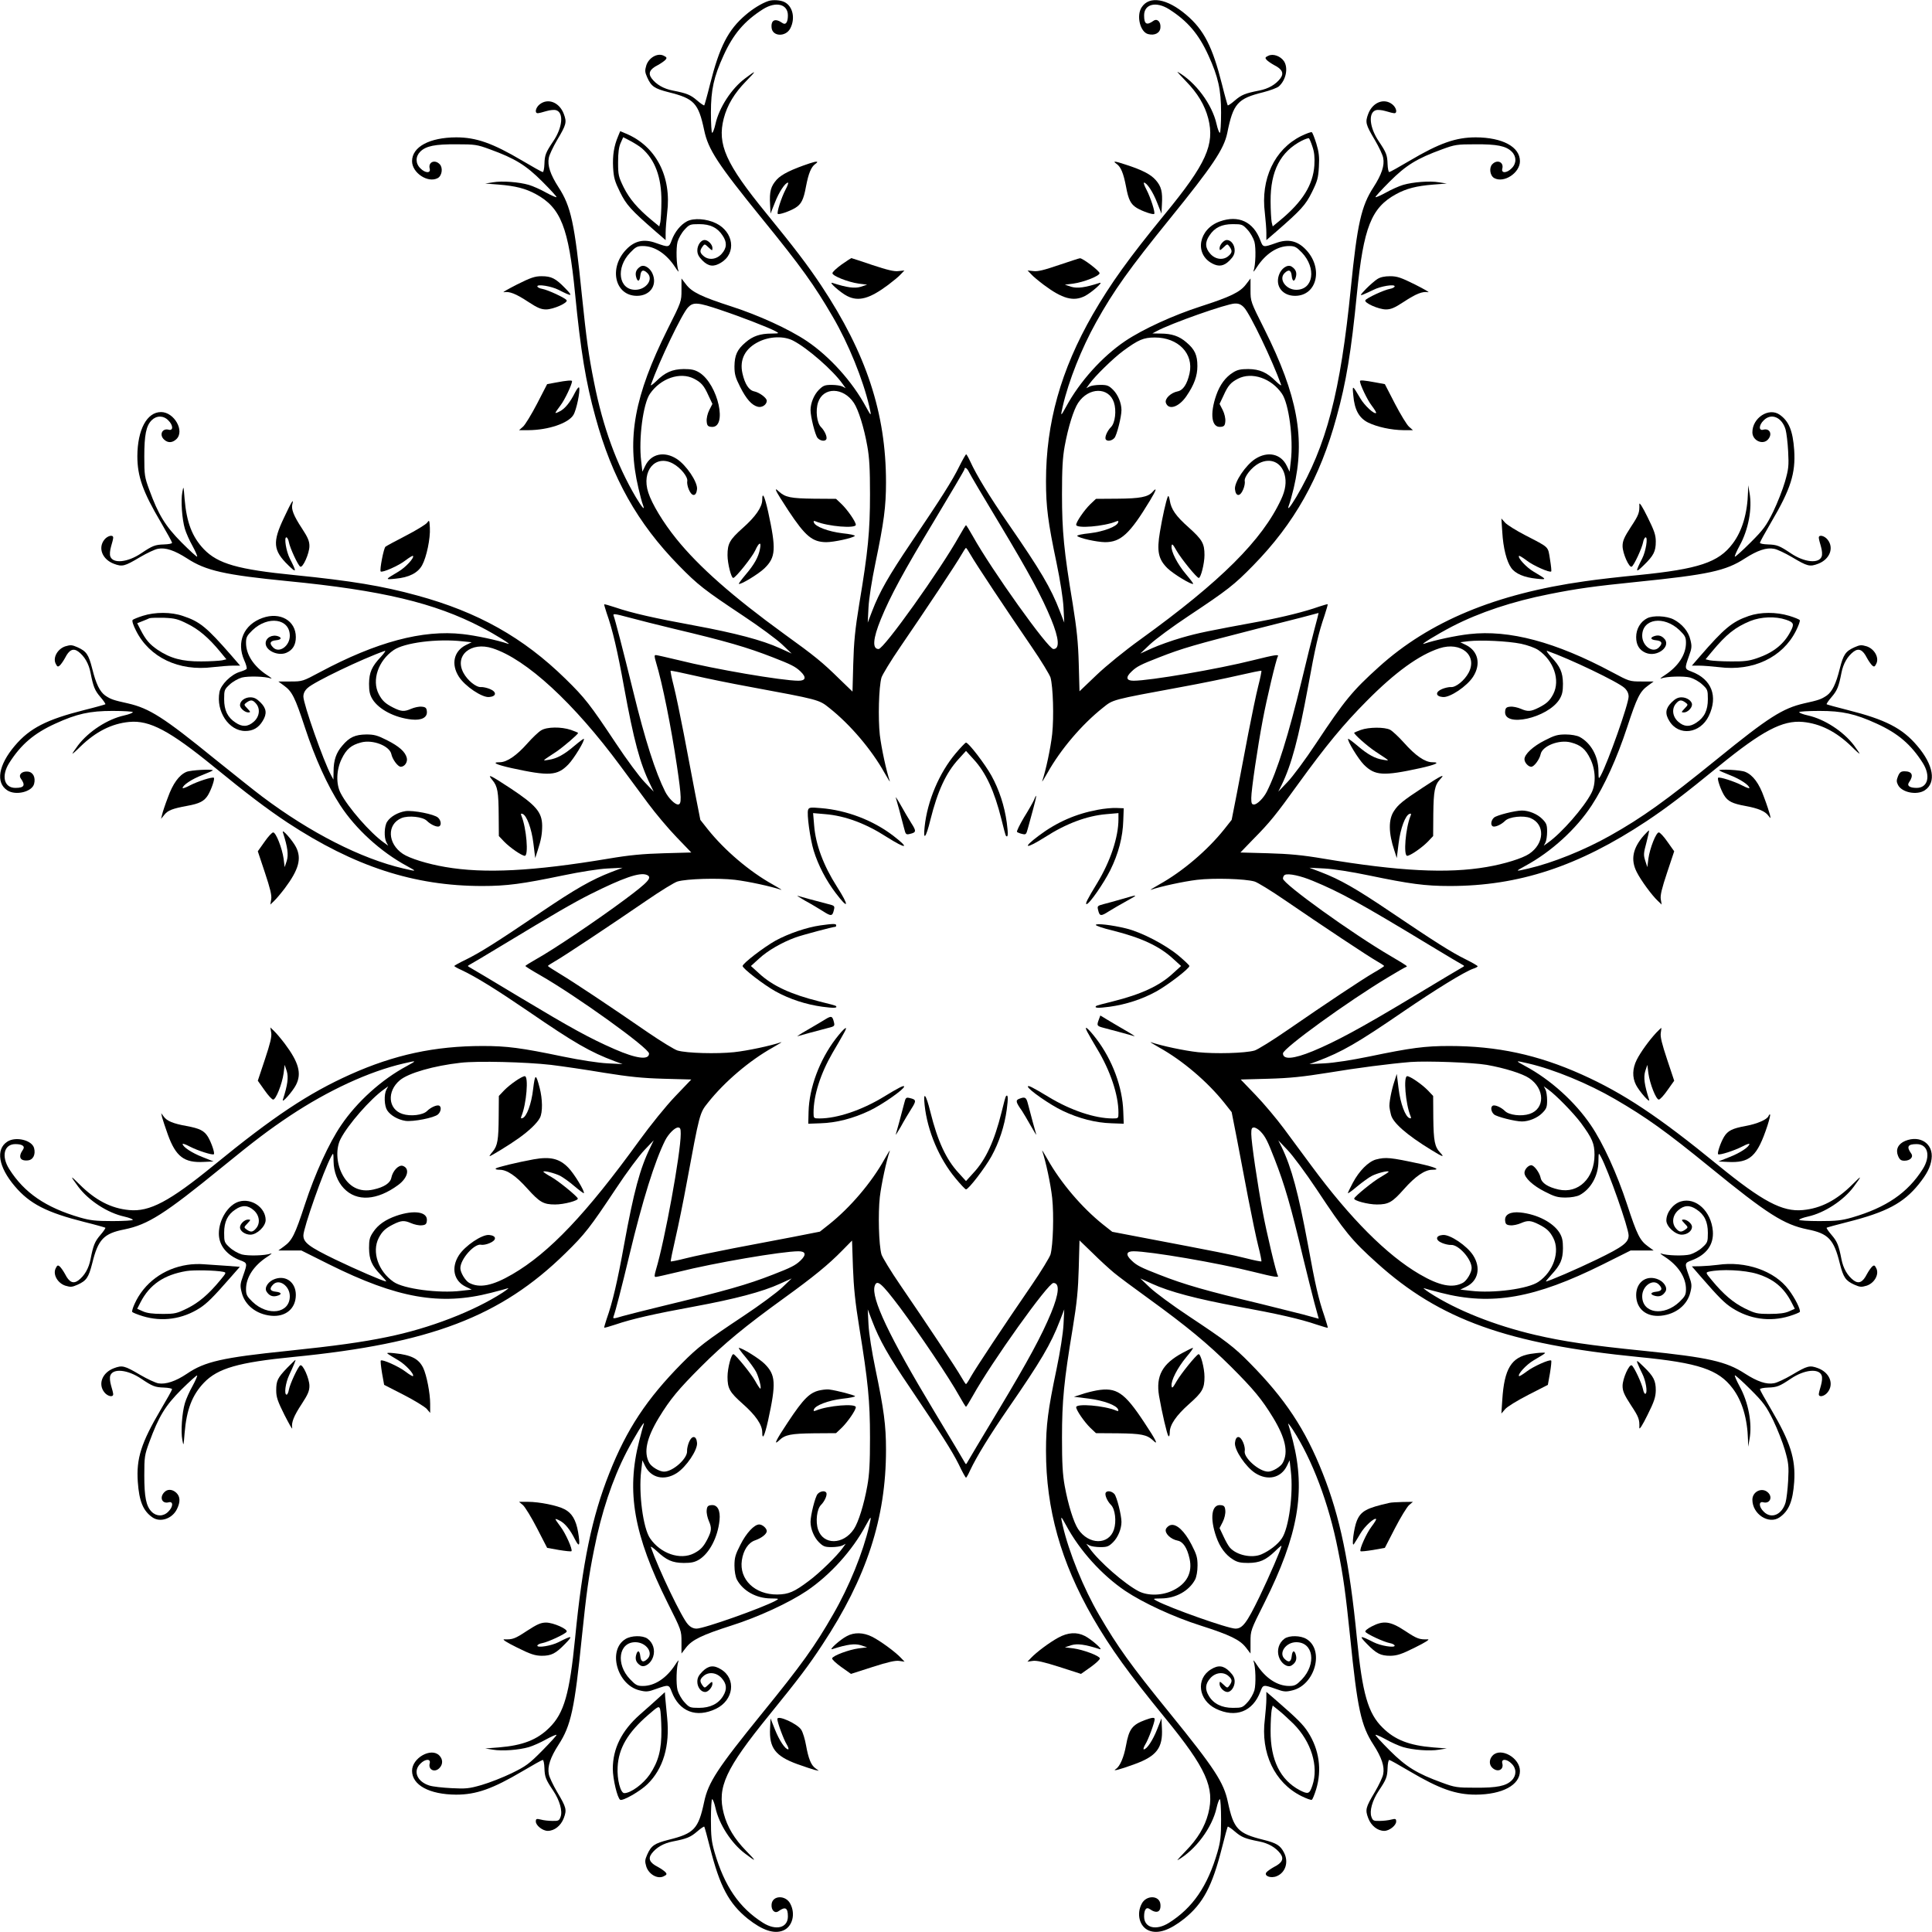 <?xml version="1.0" standalone="no"?>
<!DOCTYPE svg PUBLIC "-//W3C//DTD SVG 20010904//EN"
 "http://www.w3.org/TR/2001/REC-SVG-20010904/DTD/svg10.dtd">
<svg version="1.0" xmlns="http://www.w3.org/2000/svg"
 width="1280pt" height="1280pt" viewBox="0 0 1280 1280"
 preserveAspectRatio="xMidYMid meet">
<g transform="translate(0,1280) scale(0.1,-0.1)"
fill="#000000" stroke="none">
<path d="M5090 12793 c-44 -15 -101 -50 -149 -91 -117 -99 -174 -211 -237
-461 -18 -73 -36 -136 -38 -139 -3 -2 -24 12 -47 32 -44 38 -69 48 -161 66
-62 12 -110 40 -141 81 -25 34 -12 61 42 88 20 11 43 27 50 35 11 13 9 17 -14
28 -40 18 -96 -14 -113 -65 -10 -34 -10 -44 6 -80 27 -60 48 -74 142 -98 169
-42 197 -72 235 -250 27 -130 88 -223 385 -589 258 -317 346 -440 468 -650
103 -176 200 -415 241 -592 16 -69 14 -69 -22 -3 -90 167 -240 333 -391 435
-119 80 -321 172 -501 230 -195 63 -261 94 -300 146 l-30 39 0 -76 c0 -76 0
-77 -92 -260 -220 -442 -272 -722 -193 -1054 10 -44 23 -93 29 -108 17 -45 -3
-23 -47 50 -127 216 -218 465 -276 759 -36 178 -51 289 -81 579 -48 476 -72
588 -155 715 -54 84 -74 144 -64 194 3 19 28 72 55 118 62 104 65 118 44 174
-29 76 -104 106 -159 63 -27 -21 -36 -59 -13 -59 6 0 32 6 57 14 28 8 54 10
67 5 49 -18 39 -115 -21 -204 -51 -76 -57 -92 -59 -151 -1 -30 -6 -54 -11 -54
-5 0 -66 34 -135 75 -198 117 -306 155 -439 155 -177 -1 -292 -63 -292 -158 0
-77 105 -147 170 -112 28 15 36 67 14 91 -32 35 -79 16 -67 -29 8 -31 -30 -30
-62 3 -33 32 -33 78 -1 110 38 38 98 50 241 49 121 0 136 -2 220 -33 168 -61
240 -106 348 -214 54 -54 97 -101 94 -103 -3 -3 -34 11 -69 30 -35 20 -87 43
-114 51 -65 19 -177 28 -239 17 l-50 -8 90 -7 c111 -9 177 -26 245 -63 166
-90 217 -221 260 -659 37 -379 71 -587 135 -818 110 -404 279 -704 552 -983
127 -130 170 -163 427 -334 106 -70 222 -156 257 -189 l64 -61 -77 35 c-118
54 -298 101 -568 151 -262 48 -413 82 -524 120 -39 13 -71 22 -73 20 -1 -1 6
-27 16 -57 39 -109 72 -250 116 -494 64 -350 105 -503 172 -640 l24 -50 -61
64 c-34 35 -120 151 -190 257 -171 257 -204 300 -334 427 -279 273 -579 442
-983 552 -229 63 -436 97 -813 135 -374 37 -506 75 -599 171 -78 82 -115 178
-128 334 -7 87 -7 88 -15 45 -11 -56 -2 -180 17 -244 8 -27 31 -79 51 -114 19
-35 33 -67 30 -70 -3 -2 -49 40 -103 94 -108 109 -154 184 -214 349 -31 84
-33 98 -33 220 0 143 12 204 49 241 32 32 78 32 110 -1 33 -32 34 -70 3 -62
-44 12 -65 -35 -30 -66 25 -23 54 -21 80 3 58 54 -14 180 -101 180 -94 0 -156
-117 -157 -292 0 -133 36 -236 155 -437 41 -70 75 -132 75 -137 0 -6 -24 -10
-54 -11 -59 -2 -75 -8 -151 -59 -89 -60 -186 -70 -204 -21 -5 13 -3 39 5 67 8
25 14 51 14 58 0 22 -38 13 -59 -14 -43 -55 -13 -130 63 -159 56 -21 70 -18
174 44 46 27 99 52 118 55 50 10 110 -10 194 -64 124 -81 249 -109 665 -150
625 -61 974 -144 1285 -306 91 -47 208 -120 175 -109 -69 24 -216 55 -300 64
-264 30 -571 -52 -945 -252 -114 -61 -116 -62 -196 -62 l-80 0 37 -27 c54 -39
73 -76 139 -277 67 -204 150 -387 234 -516 103 -158 269 -309 441 -402 69 -38
69 -38 -22 -17 -280 65 -618 237 -938 478 -44 33 -183 144 -310 246 -343 279
-435 337 -578 370 -96 21 -113 27 -150 52 -36 26 -61 77 -86 178 -24 94 -38
115 -98 142 -36 16 -46 16 -80 6 -51 -17 -83 -73 -65 -113 11 -23 15 -25 28
-14 8 7 24 30 35 50 27 54 54 67 88 42 41 -31 69 -79 81 -141 18 -92 28 -117
66 -161 20 -23 34 -44 32 -47 -3 -2 -66 -20 -139 -38 -250 -63 -362 -120 -461
-237 -108 -127 -128 -244 -50 -295 56 -37 165 -10 178 43 11 43 -7 78 -42 81
-39 4 -64 -21 -46 -46 32 -45 23 -62 -36 -62 -75 0 -95 79 -41 165 78 123 165
197 306 261 142 65 228 84 379 84 74 0 134 -4 134 -8 0 -5 -26 -15 -57 -22
-110 -24 -235 -105 -306 -198 -20 -27 -37 -52 -37 -55 0 -3 24 18 53 47 102
99 207 152 323 163 135 13 268 -58 561 -297 219 -179 351 -279 488 -370 443
-291 838 -420 1290 -420 163 0 266 14 535 70 115 24 236 43 295 46 l100 5 -76
-29 c-129 -50 -235 -110 -467 -267 -300 -203 -398 -264 -492 -311 -44 -21 -80
-41 -80 -44 0 -3 21 -15 48 -27 94 -44 231 -129 442 -273 306 -210 410 -270
573 -331 l52 -19 -100 5 c-60 3 -178 21 -295 45 -278 58 -371 70 -532 70 -317
0 -586 -58 -878 -189 -276 -124 -508 -278 -903 -601 -294 -240 -426 -310 -561
-297 -120 11 -224 65 -330 171 -63 63 -64 60 -7 -17 68 -91 194 -173 304 -197
31 -7 57 -17 57 -22 0 -4 -60 -8 -134 -8 -112 0 -147 4 -217 24 -226 66 -368
163 -468 321 -54 86 -34 165 41 165 47 0 66 -15 50 -37 -33 -47 -20 -76 32
-71 35 3 53 38 42 81 -13 53 -122 80 -178 43 -78 -51 -58 -168 50 -295 99
-117 211 -174 461 -237 73 -18 136 -36 139 -38 2 -3 -12 -24 -32 -47 -38 -44
-48 -69 -66 -161 -12 -62 -40 -110 -81 -141 -34 -25 -61 -12 -88 42 -11 20
-27 43 -35 50 -13 11 -17 9 -28 -14 -18 -40 14 -96 65 -113 34 -10 44 -10 80
6 60 27 74 48 98 142 39 159 76 198 214 225 156 32 265 101 645 411 222 181
311 248 450 341 256 170 525 294 753 347 91 21 91 21 22 -17 -168 -90 -330
-237 -435 -392 -81 -119 -173 -321 -240 -525 -66 -202 -85 -239 -139 -278
l-37 -27 77 0 76 0 184 -92 c450 -224 736 -275 1073 -188 50 13 100 26 111 30
11 4 -5 -9 -35 -29 -190 -123 -484 -237 -765 -294 -164 -34 -343 -59 -660 -92
-430 -44 -549 -71 -666 -151 -74 -50 -140 -72 -190 -64 -20 4 -74 29 -120 56
-105 62 -119 65 -175 44 -76 -29 -106 -104 -63 -159 21 -27 59 -36 59 -13 0 6
-6 32 -14 57 -8 28 -10 54 -5 67 18 49 115 39 204 -21 76 -51 92 -57 151 -59
30 -1 54 -6 54 -11 0 -5 -34 -66 -75 -135 -129 -219 -163 -324 -152 -479 9
-128 35 -192 97 -235 52 -36 132 -9 163 56 23 48 21 82 -5 107 -27 25 -60 26
-81 2 -32 -35 -12 -77 31 -65 31 8 30 -30 -3 -62 -32 -33 -78 -33 -110 -1 -37
37 -49 98 -49 241 0 122 2 136 33 220 63 171 105 241 213 349 55 54 101 96
104 93 3 -2 -11 -34 -30 -69 -20 -35 -43 -87 -51 -114 -19 -64 -28 -188 -17
-244 8 -43 8 -42 15 45 13 156 50 252 128 334 92 96 228 135 594 171 906 89
1373 267 1801 687 130 127 163 170 334 427 70 106 156 222 190 257 l61 64 -24
-50 c-67 -137 -108 -290 -172 -640 -44 -244 -77 -385 -116 -494 -10 -30 -17
-56 -16 -57 2 -2 34 7 73 20 111 38 262 72 524 120 270 50 450 97 568 151 l77
35 -64 -61 c-35 -33 -151 -119 -257 -189 -248 -165 -299 -204 -407 -313 -232
-235 -365 -436 -480 -727 -115 -289 -178 -593 -227 -1095 -36 -365 -73 -496
-170 -591 -81 -81 -177 -118 -335 -131 l-90 -7 50 -8 c62 -11 174 -2 239 17
27 8 79 31 114 51 35 19 66 33 69 30 3 -2 -40 -49 -94 -104 -88 -89 -109 -104
-203 -150 -58 -28 -147 -63 -199 -78 -83 -24 -105 -26 -200 -21 -58 3 -123 10
-145 17 -82 25 -112 95 -61 145 32 33 70 34 62 3 -12 -44 35 -65 66 -30 23 25
21 58 -3 82 -54 54 -180 -17 -180 -102 0 -95 115 -157 292 -158 133 0 241 38
439 155 69 41 130 75 135 75 5 0 10 -24 11 -54 2 -59 8 -75 59 -151 42 -63 62
-134 48 -172 -9 -25 -14 -28 -54 -27 -25 0 -60 4 -77 9 -29 7 -33 5 -33 -13 0
-26 45 -62 79 -62 44 0 87 34 106 84 21 56 18 70 -44 174 -27 46 -52 99 -55
118 -10 50 10 110 64 194 83 127 107 239 155 715 30 290 45 401 81 579 48 244
121 464 215 646 51 98 126 221 114 185 -4 -11 -17 -61 -30 -111 -87 -337 -36
-623 188 -1073 92 -183 92 -184 92 -260 l0 -76 30 39 c40 52 106 84 300 146
180 57 382 151 500 230 155 105 302 267 392 435 36 66 38 66 22 -3 -41 -177
-134 -406 -239 -587 -120 -210 -209 -334 -470 -655 -297 -366 -358 -459 -385
-589 -38 -178 -66 -208 -235 -250 -94 -24 -115 -38 -142 -98 -16 -36 -16 -46
-6 -80 17 -51 73 -83 113 -65 23 11 25 15 14 28 -7 8 -30 24 -50 35 -54 27
-67 54 -42 88 31 41 79 69 141 81 92 18 117 28 161 66 23 20 44 34 47 32 2 -3
20 -66 38 -139 65 -257 125 -370 250 -471 97 -77 175 -103 235 -78 61 25 83
109 47 177 -30 59 -118 57 -124 -3 -4 -39 21 -64 46 -46 45 32 62 23 62 -35 0
-76 -79 -96 -165 -42 -158 100 -255 242 -321 468 -20 70 -24 105 -24 217 0 74
4 134 8 134 5 0 15 -26 22 -57 24 -110 106 -236 197 -304 77 -58 78 -55 5 20
-76 78 -124 157 -147 246 -45 174 11 295 301 652 199 245 262 329 352 466 294
445 422 839 422 1292 0 163 -14 266 -70 535 -24 115 -43 236 -46 295 l-5 100
29 -76 c48 -126 109 -234 247 -437 211 -313 281 -422 327 -514 23 -49 45 -88
48 -88 3 0 15 21 27 48 44 93 128 230 254 413 214 310 281 423 341 579 l29 75
-5 -100 c-3 -59 -22 -180 -46 -295 -57 -271 -70 -372 -70 -542 0 -385 98 -736
310 -1105 119 -205 234 -365 480 -666 272 -333 329 -460 285 -632 -23 -89 -71
-168 -147 -246 -38 -39 -63 -67 -56 -63 119 67 229 216 258 346 7 32 17 58 22
58 4 0 8 -60 8 -134 0 -112 -4 -147 -24 -217 -66 -226 -163 -368 -321 -468
-86 -54 -165 -34 -165 42 0 46 15 65 37 49 47 -33 76 -20 71 32 -6 60 -94 62
-124 3 -36 -68 -14 -152 47 -177 60 -25 138 1 235 78 125 101 185 214 250 471
18 73 36 136 38 139 3 2 24 -12 47 -32 44 -38 69 -48 161 -66 62 -12 110 -40
141 -81 25 -34 12 -61 -42 -88 -20 -11 -43 -27 -50 -35 -20 -24 28 -43 68 -26
58 24 80 94 48 156 -25 48 -49 63 -137 85 -169 42 -197 72 -235 250 -27 130
-88 223 -385 589 -258 317 -346 440 -468 650 -103 176 -200 415 -241 592 -16
69 -14 69 22 3 90 -168 237 -330 392 -435 118 -79 320 -173 500 -230 194 -62
260 -94 300 -146 l30 -39 0 76 c0 76 0 77 92 260 224 448 274 737 189 1072
-13 51 -27 101 -31 112 -4 11 9 -5 29 -35 130 -200 240 -491 300 -796 36 -178
51 -289 81 -579 48 -476 72 -588 155 -715 54 -84 74 -144 64 -194 -3 -19 -28
-72 -55 -118 -62 -104 -65 -118 -44 -174 19 -50 62 -84 106 -84 34 0 79 36 79
62 0 18 -4 20 -32 13 -18 -5 -53 -9 -78 -9 -40 -1 -45 2 -54 27 -14 38 6 109
48 172 51 76 57 92 59 151 1 30 6 54 11 54 5 0 66 -34 135 -75 198 -117 306
-155 439 -155 175 1 292 63 292 157 0 86 -125 158 -180 103 -25 -25 -26 -62
-2 -83 35 -32 77 -12 65 31 -8 31 30 30 62 -3 33 -32 33 -78 1 -110 -38 -38
-98 -50 -241 -49 -121 0 -136 2 -220 33 -168 61 -240 106 -348 214 -54 54 -97
101 -94 103 3 3 34 -11 69 -30 35 -20 87 -43 114 -51 65 -19 177 -28 239 -17
l50 8 -90 7 c-158 13 -254 50 -335 131 -97 95 -134 226 -170 591 -49 502 -112
806 -227 1095 -115 291 -249 493 -483 730 -104 106 -157 146 -404 310 -106 70
-222 156 -257 189 l-64 61 77 -35 c118 -54 298 -101 568 -151 262 -48 413 -82
524 -120 39 -13 71 -22 73 -21 1 2 -9 36 -22 76 -40 116 -61 208 -109 472 -64
345 -109 514 -175 650 l-22 44 61 -64 c34 -35 120 -151 192 -259 188 -284 233
-339 401 -490 415 -375 866 -537 1737 -623 393 -38 526 -83 619 -207 63 -83
98 -200 102 -342 l1 -45 9 50 c19 104 -7 244 -66 351 -20 37 -34 69 -31 72 3
2 50 -40 104 -94 87 -87 104 -111 150 -204 28 -58 63 -147 78 -199 24 -84 26
-105 21 -200 -3 -58 -11 -123 -17 -145 -24 -82 -95 -112 -145 -61 -33 32 -34
70 -3 62 44 -12 65 35 30 66 -39 35 -102 5 -102 -49 0 -96 109 -166 180 -117
62 43 88 107 97 235 10 153 -25 263 -152 479 -41 69 -75 130 -75 135 0 5 24
10 54 11 59 2 75 8 151 59 89 60 186 70 204 21 5 -13 3 -39 -5 -67 -8 -25 -14
-51 -14 -57 0 -23 38 -14 59 13 43 55 13 130 -63 159 -56 21 -70 18 -174 -44
-46 -27 -99 -52 -118 -55 -50 -10 -110 10 -194 64 -123 80 -244 107 -665 150
-367 37 -539 63 -724 106 -269 63 -523 164 -701 280 -30 20 -46 33 -35 29 11
-4 61 -17 111 -30 337 -87 623 -36 1073 188 l184 92 76 0 77 0 -37 27 c-54 39
-73 76 -139 278 -67 204 -159 406 -240 525 -105 155 -267 302 -435 392 -69 38
-69 38 22 17 168 -39 396 -133 573 -236 208 -121 338 -214 630 -452 380 -310
489 -379 645 -411 138 -27 175 -66 214 -225 24 -94 38 -115 98 -142 36 -16 46
-16 80 -6 51 17 83 73 65 113 -11 23 -15 25 -28 14 -8 -7 -24 -30 -35 -50 -27
-54 -54 -67 -88 -42 -41 31 -69 79 -81 141 -18 92 -28 117 -66 161 -20 23 -34
44 -32 47 3 2 66 20 139 38 257 65 370 125 471 250 55 69 78 114 85 167 14
101 -75 161 -175 120 -47 -20 -64 -57 -47 -99 11 -26 20 -32 43 -32 38 0 61
25 44 48 -32 45 -23 62 36 62 75 0 95 -79 41 -165 -100 -158 -242 -255 -468
-321 -70 -20 -105 -24 -217 -24 -74 0 -134 4 -134 8 0 5 26 15 58 22 109 24
235 106 303 197 57 77 56 80 -7 17 -106 -106 -210 -160 -330 -171 -135 -13
-267 57 -561 297 -395 323 -627 477 -903 601 -292 131 -561 189 -878 189 -161
0 -254 -12 -532 -70 -117 -24 -235 -42 -295 -45 l-100 -5 52 19 c163 61 267
121 573 331 211 144 401 261 460 282 17 5 30 13 30 16 0 4 -37 25 -81 47 -92
45 -207 118 -506 320 -218 147 -324 208 -452 257 l-76 29 100 -5 c59 -3 180
-22 295 -46 269 -56 372 -70 535 -70 457 0 852 130 1303 429 138 92 248 176
481 366 287 234 421 304 555 292 116 -11 221 -64 323 -163 29 -29 53 -50 53
-47 0 3 -17 28 -37 55 -71 93 -196 174 -305 198 -32 7 -58 17 -58 22 0 4 60 8
134 8 151 0 237 -19 379 -84 141 -64 228 -138 306 -261 54 -86 34 -165 -41
-165 -47 0 -66 15 -50 37 32 46 21 73 -30 73 -23 0 -32 -6 -43 -32 -11 -28
-11 -37 0 -59 26 -50 125 -69 177 -35 78 51 58 169 -50 295 -99 117 -211 174
-461 237 -73 18 -136 36 -139 38 -2 3 12 24 32 47 38 44 48 69 66 161 12 62
40 110 81 141 34 25 61 12 88 -42 11 -20 27 -43 35 -50 13 -11 17 -9 28 14 18
40 -14 96 -65 113 -34 10 -44 10 -80 -6 -60 -27 -74 -48 -98 -142 -25 -101
-50 -152 -86 -178 -37 -25 -54 -31 -150 -52 -143 -33 -236 -92 -578 -370 -339
-275 -495 -387 -707 -506 -172 -97 -382 -181 -541 -218 -91 -21 -91 -21 -22
17 172 93 338 244 441 402 84 129 167 312 234 516 66 201 85 238 139 277 l37
27 -80 0 c-80 0 -82 1 -196 62 -374 200 -681 282 -945 252 -84 -9 -231 -40
-300 -64 -36 -12 87 63 185 114 182 94 402 167 646 215 180 36 294 52 580 81
473 48 588 73 714 155 84 54 144 74 194 64 19 -3 72 -28 118 -55 104 -62 118
-65 174 -44 76 29 106 104 63 159 -21 27 -59 36 -59 14 0 -7 6 -33 14 -58 8
-28 10 -54 5 -67 -18 -49 -115 -39 -204 21 -76 51 -92 57 -151 59 -30 1 -54 5
-54 11 0 5 34 67 75 137 129 219 162 324 152 477 -9 128 -35 192 -97 235 -71
49 -180 -21 -180 -117 0 -55 69 -86 103 -48 32 35 12 77 -31 65 -31 -8 -30 30
3 62 50 51 121 21 145 -61 6 -22 14 -87 17 -145 5 -95 3 -116 -21 -200 -15
-52 -50 -141 -78 -199 -46 -93 -63 -117 -150 -204 -54 -54 -101 -96 -104 -94
-3 3 11 35 31 72 59 107 85 247 66 351 l-9 50 -1 -45 c-4 -142 -39 -259 -102
-342 -93 -124 -225 -168 -624 -208 -115 -11 -275 -29 -355 -41 -591 -83 -1031
-266 -1365 -568 -174 -157 -227 -221 -415 -505 -70 -106 -156 -222 -190 -257
l-61 -64 22 44 c66 136 111 305 175 650 48 264 69 356 109 472 13 40 23 74 21
76 -1 1 -27 -6 -57 -16 -92 -33 -238 -69 -381 -96 -358 -66 -418 -78 -529
-110 -66 -19 -155 -51 -197 -70 l-77 -35 64 61 c35 33 151 119 257 189 257
171 300 204 427 334 272 278 442 579 552 983 64 231 97 432 135 818 44 440 95
569 260 659 68 37 134 54 245 63 l90 7 -50 8 c-62 11 -174 2 -239 -17 -27 -8
-79 -31 -114 -51 -35 -19 -66 -33 -69 -30 -3 2 40 49 94 103 108 108 180 153
348 214 84 31 99 33 220 33 143 1 203 -11 241 -49 32 -32 32 -78 -1 -110 -32
-33 -70 -34 -62 -3 12 45 -35 64 -67 29 -22 -24 -14 -76 14 -91 65 -35 170 35
170 112 0 95 -115 157 -292 158 -133 0 -241 -38 -439 -155 -69 -41 -130 -75
-135 -75 -5 0 -10 24 -11 54 -2 59 -8 75 -59 151 -60 89 -70 186 -21 204 13 5
39 3 67 -5 25 -8 51 -14 58 -14 22 0 13 38 -14 59 -55 43 -130 13 -159 -63
-21 -56 -18 -70 44 -174 27 -46 52 -99 55 -118 10 -50 -10 -110 -64 -194 -81
-124 -108 -245 -150 -665 -69 -695 -162 -1048 -362 -1388 -44 -73 -64 -95 -47
-50 6 15 19 64 30 108 78 330 26 614 -194 1054 -92 183 -92 184 -92 260 l0 76
-30 -39 c-39 -52 -105 -83 -300 -146 -180 -58 -382 -150 -501 -230 -151 -102
-301 -268 -391 -435 -36 -66 -38 -66 -22 3 39 169 125 385 221 557 116 209
222 357 488 685 283 349 359 462 381 569 39 195 68 228 239 270 46 12 92 29
103 39 47 42 63 121 34 166 -23 34 -71 52 -103 37 -22 -10 -24 -14 -13 -27 7
-8 30 -24 50 -35 54 -27 67 -54 42 -88 -31 -41 -79 -69 -141 -81 -92 -18 -117
-28 -161 -66 -23 -20 -44 -34 -47 -32 -2 3 -20 66 -38 139 -63 250 -120 362
-237 461 -127 108 -244 128 -295 50 -37 -56 -10 -165 43 -178 43 -11 78 7 81
42 4 39 -21 64 -46 46 -45 -32 -62 -23 -62 36 0 75 79 95 165 41 123 -78 197
-165 261 -306 65 -142 84 -228 84 -379 0 -74 -4 -134 -8 -134 -5 0 -15 26 -22
58 -29 130 -139 279 -258 346 -7 4 18 -24 56 -63 76 -78 124 -157 147 -246 44
-172 -14 -301 -286 -632 -242 -296 -359 -459 -479 -666 -212 -369 -310 -720
-310 -1105 0 -170 13 -271 70 -542 24 -115 43 -236 46 -295 l5 -100 -29 75
c-60 156 -127 269 -341 579 -127 184 -211 322 -253 414 -12 26 -24 47 -27 47
-3 0 -24 -37 -46 -81 -45 -92 -118 -207 -320 -506 -147 -218 -208 -324 -257
-452 l-29 -76 5 100 c3 59 22 180 46 295 56 269 70 372 70 535 0 457 -130 852
-429 1303 -92 138 -176 248 -366 481 -267 327 -324 455 -280 626 23 89 71 168
147 246 73 75 72 78 -5 20 -91 -68 -173 -194 -197 -303 -7 -32 -17 -58 -22
-58 -4 0 -8 60 -8 134 0 151 19 237 84 379 64 141 138 228 261 306 86 54 165
34 165 -41 0 -47 -15 -66 -37 -50 -47 33 -76 20 -71 -32 6 -59 94 -62 124 -4
34 66 17 146 -38 174 -27 14 -79 17 -108 7z m-315 -2047 c135 -45 320 -117
364 -141 25 -14 24 -14 -28 -15 -74 0 -124 -17 -171 -58 -56 -47 -73 -85 -74
-159 0 -52 6 -74 38 -137 41 -81 77 -121 117 -131 28 -7 59 14 59 40 0 19 -49
55 -83 62 -35 7 -62 48 -78 119 -21 92 18 166 108 210 73 36 167 39 228 7 95
-49 264 -197 327 -286 l21 -29 -21 11 c-11 6 -44 11 -72 11 -45 0 -56 -4 -85
-33 -32 -32 -55 -88 -55 -134 0 -44 31 -168 47 -185 17 -19 48 -24 57 -9 9 14
-10 57 -35 82 -27 27 -37 109 -19 163 34 103 167 102 237 -3 30 -45 67 -162
89 -286 14 -77 18 -151 18 -320 0 -244 -13 -379 -71 -725 -28 -170 -36 -254
-40 -399 l-5 -183 -87 84 c-112 110 -162 151 -366 298 -340 247 -565 445 -714
630 -88 109 -162 232 -186 307 -47 144 48 254 163 192 51 -27 102 -90 95 -118
-2 -10 2 -35 11 -55 20 -48 49 -47 54 3 5 47 -72 161 -135 201 -83 53 -170 33
-208 -46 l-19 -39 -8 70 c-18 148 13 381 58 446 71 103 200 147 292 100 48
-25 66 -45 96 -112 l26 -55 -21 -41 c-12 -24 -19 -56 -17 -75 2 -27 8 -34 30
-36 111 -13 46 282 -79 360 -30 18 -52 23 -103 23 -76 -1 -124 -22 -184 -82
-22 -21 -37 -31 -34 -23 57 160 206 471 246 513 35 37 64 35 217 -17z m3467
17 c40 -42 189 -353 246 -513 3 -8 -12 2 -34 23 -60 60 -108 81 -184 82 -51 0
-73 -5 -101 -23 -49 -30 -87 -81 -111 -150 -44 -126 -31 -217 30 -210 22 2 28
9 30 36 2 19 -5 51 -17 75 l-21 41 26 55 c30 67 48 87 96 112 92 47 221 3 291
-99 46 -66 77 -299 59 -447 l-8 -70 -19 39 c-38 79 -125 99 -208 46 -63 -40
-140 -154 -135 -201 5 -50 34 -51 54 -3 9 20 13 45 11 55 -7 28 46 95 95 120
75 38 147 7 169 -75 13 -49 6 -102 -23 -164 -125 -270 -399 -543 -932 -928
-103 -74 -226 -174 -291 -236 l-113 -108 -5 183 c-4 143 -13 228 -40 397 -58
348 -71 481 -71 725 0 169 4 243 18 320 23 125 59 241 89 286 70 105 203 106
237 3 18 -54 8 -136 -19 -163 -25 -25 -44 -68 -35 -82 9 -15 40 -10 57 9 16
17 47 141 47 185 0 46 -23 102 -55 134 -29 29 -40 33 -85 33 -28 0 -61 -5 -72
-11 l-21 -11 21 29 c37 52 157 169 223 218 101 74 135 89 210 89 155 0 259
-107 230 -238 -16 -72 -43 -112 -79 -119 -45 -9 -86 -48 -78 -75 17 -52 86
-30 136 43 52 76 73 134 73 200 0 72 -17 110 -73 157 -47 41 -97 58 -171 58
l-54 1 28 15 c93 51 465 182 518 183 26 1 42 -6 61 -26z m-1823 -1089 c6 -14
98 -170 205 -347 195 -325 277 -477 340 -629 53 -129 58 -198 15 -198 -35 0
-410 525 -534 748 -22 39 -42 72 -45 72 -3 0 -23 -33 -45 -72 -124 -222 -499
-748 -534 -748 -43 0 -38 68 15 198 63 154 151 316 353 651 110 183 201 337
201 342 0 18 17 8 29 -17z m13 -552 c31 -55 232 -358 402 -606 64 -93 120
-186 126 -205 17 -63 23 -261 11 -374 -10 -92 -42 -241 -66 -312 -4 -11 12 14
35 55 87 155 227 320 367 431 69 55 51 51 528 139 121 22 287 56 369 75 82 19
151 33 153 31 2 -2 -7 -48 -21 -102 -14 -55 -43 -196 -66 -314 -22 -118 -56
-295 -75 -394 l-35 -178 -49 -62 c-111 -139 -276 -280 -431 -366 -41 -23 -66
-39 -55 -35 68 23 216 55 306 66 111 13 317 7 380 -11 19 -5 112 -62 205 -126
248 -170 551 -371 606 -402 26 -15 48 -29 48 -32 0 -3 -31 -23 -68 -44 -79
-46 -315 -203 -570 -379 -101 -70 -200 -131 -220 -137 -63 -18 -261 -23 -375
-11 -92 10 -241 42 -312 66 -11 4 14 -12 55 -35 155 -86 320 -227 431 -366
l49 -62 35 -178 c19 -99 53 -276 75 -394 23 -118 52 -259 66 -314 14 -54 23
-100 21 -103 -3 -2 -49 7 -103 21 -91 23 -176 40 -702 140 l-183 35 -62 49
c-140 112 -280 277 -367 432 -23 41 -39 66 -35 55 24 -71 56 -220 66 -312 12
-113 6 -311 -11 -374 -6 -19 -62 -112 -126 -205 -187 -272 -368 -546 -400
-602 -16 -29 -31 -52 -34 -52 -3 0 -17 22 -32 48 -31 55 -232 358 -402 606
-64 93 -120 186 -126 205 -18 64 -23 270 -11 380 11 90 43 238 66 306 4 11
-12 -14 -35 -55 -86 -155 -227 -320 -366 -431 l-62 -49 -178 -35 c-99 -19
-276 -53 -394 -75 -118 -23 -259 -52 -314 -66 -54 -14 -100 -23 -102 -21 -2 2
12 71 31 153 19 82 53 248 75 369 85 458 85 461 140 529 110 139 276 280 430
366 41 23 66 39 55 35 -71 -24 -220 -56 -312 -66 -114 -12 -312 -7 -374 11
-20 6 -107 59 -195 119 -258 178 -493 334 -581 387 -45 27 -82 51 -83 54 0 3
22 17 48 32 55 31 358 232 606 402 93 64 186 121 205 126 63 18 269 24 380 11
90 -11 238 -43 306 -66 11 -4 -14 12 -55 35 -155 86 -320 227 -431 366 l-49
62 -35 178 c-19 99 -53 276 -75 394 -23 118 -52 259 -66 314 -14 54 -23 100
-21 102 2 2 71 -12 153 -31 82 -19 248 -53 369 -75 458 -85 461 -85 529 -140
139 -110 280 -276 366 -430 23 -41 39 -66 35 -55 -23 68 -55 216 -66 306 -12
110 -7 316 11 380 6 19 62 112 126 205 170 248 371 551 402 606 15 26 29 48
32 48 3 0 17 -22 32 -48z m-1967 -488 c346 -82 486 -123 655 -189 121 -47 149
-61 183 -93 41 -39 36 -62 -13 -62 -108 0 -559 77 -793 136 -76 18 -145 34
-152 34 -11 0 -10 -9 1 -47 43 -141 100 -427 139 -688 31 -209 32 -255 7 -255
-21 0 -63 42 -85 85 -65 130 -133 341 -212 665 -68 276 -119 473 -130 502 -5
14 9 12 102 -13 59 -16 194 -50 298 -75z m4244 -1 c-16 -60 -54 -211 -84 -338
-89 -367 -162 -600 -232 -740 -22 -43 -64 -85 -85 -85 -15 0 -18 8 -18 43 0
53 42 338 76 517 25 135 89 404 100 421 9 15 -18 11 -163 -25 -234 -59 -685
-136 -793 -136 -49 0 -54 23 -12 62 33 32 61 46 182 93 153 60 233 83 655 191
220 55 401 102 401 103 1 0 -11 -47 -27 -106z m-5644 -82 l60 -6 -39 -19 c-79
-40 -99 -126 -46 -209 40 -63 154 -140 201 -135 49 4 51 34 5 53 -19 8 -46 14
-59 13 -32 -3 -90 44 -117 95 -61 115 51 208 193 162 224 -72 539 -362 849
-782 51 -69 133 -179 182 -246 49 -66 133 -166 187 -222 l99 -103 -182 -5
c-139 -4 -227 -12 -368 -36 -497 -83 -820 -100 -1080 -55 -118 20 -236 57
-281 87 -102 68 -107 196 -9 237 46 19 141 9 168 -18 26 -26 69 -45 83 -36 15
9 10 40 -9 57 -25 23 -165 50 -216 43 -50 -8 -99 -36 -121 -70 -19 -29 -22
-104 -5 -137 l12 -22 -29 21 c-89 63 -237 232 -286 327 -32 61 -29 155 7 228
31 64 63 91 128 108 78 21 190 -23 201 -78 7 -34 43 -83 62 -83 26 0 47 31 40
59 -10 40 -50 76 -131 117 -63 32 -85 38 -137 38 -74 -1 -112 -18 -159 -74
-41 -47 -58 -97 -58 -171 l-1 -54 -15 28 c-50 92 -184 473 -184 522 0 21 9 40
28 57 40 39 363 194 512 246 8 3 -4 -15 -26 -39 -61 -65 -78 -103 -79 -179 0
-51 5 -73 23 -103 43 -68 147 -122 259 -134 67 -7 106 14 101 55 -2 22 -9 28
-34 30 -18 2 -49 -5 -70 -14 -46 -20 -65 -19 -119 8 -53 27 -73 46 -96 90 -47
92 -3 221 99 291 71 49 288 77 457 58z m7012 -16 c46 -10 93 -27 115 -42 102
-70 146 -199 99 -291 -23 -44 -43 -63 -96 -90 -54 -27 -73 -28 -119 -8 -21 9
-52 16 -70 14 -25 -2 -32 -8 -34 -30 -13 -111 282 -46 360 79 18 30 23 52 23
103 -1 76 -18 114 -79 179 -22 24 -34 42 -26 39 149 -52 472 -207 513 -246 18
-17 27 -36 27 -57 0 -49 -136 -433 -185 -524 -14 -25 -14 -23 -15 34 -1 95
-50 183 -125 223 -18 9 -55 16 -92 16 -53 0 -74 -6 -138 -39 -78 -39 -135 -92
-135 -125 0 -22 25 -50 45 -50 19 0 55 49 62 83 11 55 123 99 201 78 65 -17
97 -44 128 -108 36 -73 39 -167 7 -228 -49 -95 -197 -264 -286 -327 l-29 -21
11 21 c6 11 11 44 11 72 0 45 -4 56 -33 85 -32 32 -88 55 -134 55 -44 0 -168
-31 -185 -47 -19 -17 -24 -48 -9 -57 14 -9 57 10 83 36 27 27 122 37 168 18
98 -41 93 -169 -9 -237 -45 -30 -163 -67 -281 -87 -260 -45 -583 -28 -1080 55
-141 24 -229 32 -369 36 l-183 5 84 87 c111 112 151 162 298 366 186 257 301
396 455 551 189 191 347 305 482 349 142 46 254 -47 193 -162 -27 -51 -85 -98
-117 -95 -13 1 -40 -5 -59 -13 -46 -19 -44 -49 5 -53 47 -5 161 72 201 135 53
83 33 169 -46 209 l-39 19 55 7 c82 9 257 1 347 -17z m-5793 -1531 c41 -16 14
-46 -146 -165 -180 -134 -474 -332 -586 -394 -39 -22 -71 -42 -71 -45 0 -3 43
-30 96 -60 243 -139 723 -484 723 -520 0 -45 -84 -34 -228 29 -169 74 -288
140 -620 339 -183 110 -338 203 -345 206 -9 5 -9 7 0 12 7 3 106 62 220 131
342 207 472 282 583 338 218 109 327 147 374 129z m4414 -40 c180 -74 316
-149 775 -427 114 -69 213 -128 220 -131 9 -5 9 -7 0 -12 -7 -3 -162 -96 -345
-206 -335 -201 -498 -289 -650 -352 -129 -53 -198 -58 -198 -15 0 33 429 344
696 504 59 36 112 66 118 68 14 5 16 4 -99 72 -257 150 -715 480 -715 514 0
11 6 22 13 25 24 11 104 -6 185 -40z m-5048 -1219 c74 -9 232 -32 350 -52 169
-27 254 -36 397 -40 l183 -5 -108 -113 c-61 -64 -162 -189 -236 -291 -351
-485 -597 -744 -841 -886 -132 -77 -218 -94 -287 -57 -25 14 -58 68 -58 97 0
61 95 167 139 155 10 -2 35 2 55 11 48 20 47 49 -3 54 -47 5 -161 -72 -201
-135 -53 -83 -33 -170 46 -208 l39 -19 -70 -8 c-148 -18 -381 13 -447 59 -102
70 -146 199 -99 291 23 44 43 63 96 90 54 27 73 28 119 8 21 -9 52 -16 70 -14
25 2 32 8 34 30 7 59 -82 74 -202 33 -72 -25 -122 -60 -153 -107 -24 -35 -28
-52 -28 -107 1 -77 18 -116 78 -178 23 -24 39 -43 35 -43 -16 0 -201 80 -338
146 -173 84 -210 112 -210 159 0 49 134 430 184 522 15 28 15 28 16 -32 1 -68
26 -134 68 -178 85 -90 220 -81 360 22 65 48 79 111 30 127 -27 8 -66 -33 -75
-78 -7 -36 -47 -63 -119 -79 -92 -21 -166 18 -210 108 -36 73 -39 167 -7 228
49 95 197 264 286 327 l29 21 -12 -22 c-17 -33 -14 -108 5 -137 22 -34 71 -62
121 -70 51 -7 191 20 216 43 19 17 24 48 9 57 -14 9 -57 -10 -82 -35 -27 -27
-109 -37 -163 -19 -95 31 -104 150 -17 223 57 48 225 96 403 116 112 13 432 5
598 -14z m6200 0 c119 -21 237 -58 281 -88 105 -70 106 -203 3 -237 -54 -18
-136 -8 -163 19 -25 25 -68 44 -82 35 -15 -9 -10 -40 9 -57 17 -16 141 -47
185 -47 46 0 102 23 134 55 29 29 33 40 33 85 0 28 -5 61 -11 72 l-11 21 29
-21 c52 -37 169 -157 218 -223 74 -101 89 -135 89 -210 0 -155 -107 -259 -238
-230 -71 16 -112 43 -119 78 -7 34 -43 83 -62 83 -20 0 -45 -28 -45 -50 0 -33
57 -86 135 -125 64 -33 85 -39 138 -39 37 0 74 7 92 16 75 40 124 128 125 223
1 60 1 60 16 32 50 -92 184 -473 184 -522 0 -47 -37 -75 -210 -159 -134 -65
-322 -146 -338 -146 -2 0 14 20 36 44 61 66 76 101 77 176 0 51 -5 73 -23 103
-43 68 -147 122 -259 134 -67 7 -106 -14 -101 -55 2 -22 9 -28 34 -30 18 -2
49 5 70 14 46 20 65 19 119 -8 53 -27 73 -46 96 -90 46 -89 1 -223 -98 -290
-67 -47 -299 -78 -448 -60 l-70 8 39 19 c79 38 99 125 46 208 -40 63 -154 140
-201 135 -49 -4 -51 -34 -5 -53 19 -8 46 -14 59 -13 49 4 137 -93 137 -153 0
-30 -32 -84 -58 -98 -69 -37 -155 -20 -287 57 -216 126 -459 369 -717 719 -51
69 -133 179 -182 246 -49 66 -133 166 -187 222 l-99 103 182 5 c144 4 229 13
398 40 192 32 402 59 545 71 108 8 412 -3 505 -19z m-5340 -457 c0 -128 -106
-708 -164 -900 -11 -39 -12 -48 -1 -48 7 0 76 16 152 34 234 59 685 136 793
136 49 0 54 -23 13 -62 -34 -32 -62 -46 -183 -93 -169 -66 -309 -106 -735
-209 -104 -25 -221 -55 -258 -65 -63 -19 -68 -19 -62 -3 12 32 55 197 105 407
87 363 168 622 237 760 22 43 64 85 85 85 15 0 18 -8 18 -42z m3842 15 c32
-34 46 -62 93 -183 66 -169 107 -309 189 -655 25 -104 59 -238 74 -296 l29
-106 -106 29 c-58 15 -182 46 -276 69 -363 87 -508 128 -675 194 -121 47 -149
61 -182 93 -42 39 -37 62 12 62 108 0 559 -77 793 -136 145 -36 172 -40 163
-25 -11 17 -75 286 -100 421 -34 179 -76 464 -76 518 0 34 3 42 18 42 10 0 30
-12 44 -27z m-2659 -1298 c58 -358 71 -486 71 -730 0 -168 -4 -244 -18 -320
-22 -124 -59 -241 -89 -286 -70 -105 -203 -106 -237 -3 -18 54 -8 136 19 163
25 25 44 68 35 82 -9 15 -40 10 -57 -9 -16 -17 -47 -141 -47 -185 0 -46 23
-102 55 -134 29 -29 40 -33 85 -33 28 0 61 5 72 11 l21 11 -21 -29 c-36 -51
-154 -166 -222 -216 -98 -74 -135 -90 -211 -91 -148 -1 -253 100 -234 227 10
67 43 117 88 132 43 15 77 42 77 61 0 19 -29 44 -50 44 -33 0 -86 -57 -125
-135 -33 -64 -39 -85 -39 -138 0 -37 7 -74 16 -92 40 -75 128 -124 223 -125
57 -1 59 -1 34 -15 -91 -49 -475 -185 -524 -185 -21 0 -40 9 -57 28 -39 40
-194 363 -246 512 -3 8 15 -4 39 -26 65 -61 103 -78 179 -79 51 0 73 5 103 23
68 43 122 147 134 259 7 67 -14 106 -55 101 -22 -2 -28 -9 -30 -34 -2 -18 5
-49 14 -70 20 -46 19 -65 -8 -119 -27 -53 -46 -73 -90 -96 -91 -47 -222 -2
-291 99 -46 66 -77 299 -59 447 l8 70 18 -37 c39 -80 127 -100 209 -48 63 40
140 154 135 201 -4 49 -34 51 -53 5 -8 -19 -14 -46 -13 -59 4 -49 -93 -137
-153 -137 -30 0 -84 32 -98 59 -38 70 -17 164 64 298 75 123 129 188 279 338
154 154 291 267 551 455 195 141 293 221 385 315 l65 66 6 -178 c5 -134 15
-232 42 -398z m1687 363 c30 -25 132 -101 225 -168 258 -187 396 -301 551
-455 150 -150 204 -215 279 -338 81 -134 102 -228 64 -298 -13 -26 -68 -59
-97 -59 -61 0 -167 95 -155 139 2 10 -2 35 -11 55 -20 48 -49 47 -54 -3 -5
-47 72 -161 135 -201 82 -52 170 -32 209 48 l18 37 8 -70 c18 -149 -13 -381
-60 -448 -26 -39 -82 -82 -135 -105 -63 -27 -164 -6 -209 45 -9 10 -28 43 -42
74 l-26 55 21 41 c12 24 19 56 17 75 -2 27 -8 34 -30 36 -61 7 -74 -84 -30
-210 24 -69 62 -120 111 -150 28 -18 50 -23 101 -23 76 1 115 18 178 78 23 23
42 39 42 35 0 -16 -80 -201 -146 -338 -84 -173 -112 -210 -159 -210 -49 0
-433 136 -524 185 -25 14 -23 14 34 15 95 1 183 50 223 125 9 18 16 55 16 93
0 53 -6 73 -40 139 -46 89 -99 139 -138 129 -13 -3 -28 -16 -32 -28 -8 -27 32
-66 78 -75 36 -7 63 -47 79 -119 21 -92 -18 -166 -108 -210 -72 -36 -166 -38
-228 -7 -93 48 -264 197 -327 286 l-21 29 21 -11 c11 -6 44 -11 72 -11 45 0
56 4 85 33 32 32 55 88 55 134 0 44 -31 168 -47 185 -17 19 -48 24 -57 9 -9
-14 10 -57 35 -82 27 -27 37 -109 19 -163 -34 -103 -167 -102 -237 3 -30 45
-66 161 -89 286 -14 77 -18 151 -18 320 0 244 13 377 71 725 28 170 36 254 40
399 l5 183 87 -84 c47 -47 111 -105 141 -130z m-1418 -230 c130 -175 328 -468
393 -586 22 -39 42 -72 45 -72 3 0 23 33 45 72 124 223 499 748 534 748 43 0
38 -69 -15 -198 -63 -152 -151 -315 -352 -650 -110 -183 -203 -338 -206 -345
-5 -9 -7 -9 -12 0 -3 7 -96 162 -206 345 -298 495 -418 749 -393 828 15 46 44
21 167 -142z"/>
<path d="M5143 9547 c4 -11 40 -69 81 -131 112 -169 158 -207 250 -208 51 0
174 27 189 41 5 5 -32 13 -82 18 -92 11 -181 44 -189 72 -4 10 0 12 14 6 80
-33 264 -48 264 -22 0 20 -54 98 -94 137 l-37 35 -147 1 c-153 2 -189 9 -231
47 -21 19 -23 20 -18 4z"/>
<path d="M5050 9489 c0 -48 -44 -112 -130 -188 -85 -76 -100 -102 -100 -179 0
-56 25 -153 38 -151 16 1 125 138 145 181 26 57 42 62 32 11 -10 -53 -37 -102
-94 -169 -27 -32 -48 -60 -46 -62 9 -9 131 65 170 103 75 73 78 127 24 375
-23 103 -39 136 -39 79z"/>
<path d="M7635 9540 c-30 -33 -83 -43 -232 -44 l-142 -1 -37 -35 c-40 -39 -94
-117 -94 -137 0 -26 184 -11 264 22 14 6 18 4 14 -6 -8 -28 -97 -61 -189 -72
-50 -5 -87 -13 -82 -18 15 -15 128 -40 184 -41 104 0 164 54 298 276 42 69 49
93 16 56z"/>
<path d="M7737 9510 c-12 -29 -36 -136 -52 -233 -22 -129 -11 -182 50 -242 39
-38 161 -112 170 -103 2 2 -19 30 -47 63 -57 67 -101 153 -96 187 2 19 8 14
34 -32 30 -52 132 -178 146 -179 13 -2 38 95 38 151 0 77 -14 102 -104 183
-86 76 -117 121 -126 180 -4 24 -9 34 -13 25z"/>
<path d="M6331 7808 c-108 -128 -187 -314 -205 -485 -11 -98 9 -75 38 45 48
192 104 313 187 403 l49 54 49 -54 c83 -89 139 -212 186 -400 14 -58 27 -107
30 -109 14 -14 15 14 5 89 -15 109 -50 217 -102 311 -43 77 -151 218 -168 218
-5 0 -36 -33 -69 -72z"/>
<path d="M5935 7515 c6 -20 34 -120 55 -203 10 -41 13 -43 38 -37 43 10 44 18
10 71 -17 27 -49 81 -70 119 -22 39 -37 61 -33 50z"/>
<path d="M6851 7501 c-7 -16 -37 -69 -67 -117 -29 -49 -50 -92 -46 -96 4 -3
19 -10 34 -13 25 -6 27 -4 38 37 6 23 22 81 35 128 24 88 26 112 6 61z"/>
<path d="M5354 7435 c-10 -26 13 -192 37 -271 30 -97 82 -197 146 -281 87
-115 91 -87 7 44 -88 138 -140 277 -150 403 l-7 83 81 -7 c131 -11 267 -61
408 -152 130 -82 154 -77 42 9 -135 103 -308 169 -479 183 -69 6 -79 5 -85
-11z"/>
<path d="M7273 7435 c-146 -27 -271 -82 -390 -171 -115 -86 -89 -92 41 -10
140 90 277 141 406 152 l80 7 0 -41 c0 -118 -53 -278 -141 -423 -66 -108 -81
-139 -70 -139 18 0 113 137 157 225 54 109 83 220 86 329 l3 81 -50 2 c-27 1
-82 -4 -122 -12z"/>
<path d="M5335 6832 c39 -21 92 -53 119 -70 53 -34 61 -33 71 10 6 25 4 28
-37 38 -83 21 -183 49 -203 55 -11 4 12 -11 50 -33z"/>
<path d="M7435 6844 c-44 -13 -100 -28 -123 -34 -41 -11 -43 -13 -37 -38 10
-43 18 -44 71 -10 27 17 81 48 119 69 80 44 79 45 -30 13z"/>
<path d="M5435 6669 c-91 -13 -211 -54 -297 -101 -77 -43 -218 -151 -218 -168
0 -17 141 -125 218 -168 94 -52 202 -87 311 -102 75 -10 103 -9 89 5 -2 3 -51
16 -109 30 -188 47 -311 103 -400 186 l-54 49 54 49 c56 52 148 106 241 140
43 16 250 71 266 71 2 0 4 5 4 10 0 11 -20 11 -105 -1z"/>
<path d="M7260 6672 c0 -5 48 -22 108 -36 192 -48 313 -104 403 -187 l54 -49
-54 -49 c-89 -83 -212 -139 -400 -186 -58 -14 -107 -27 -109 -30 -14 -14 14
-15 89 -5 109 15 217 50 311 102 77 43 218 151 218 168 0 5 -33 36 -72 69 -88
73 -245 155 -348 180 -94 23 -200 35 -200 23z"/>
<path d="M5470 6048 c-19 -12 -73 -44 -120 -71 -47 -27 -76 -46 -65 -42 20 6
117 33 203 55 41 10 43 13 37 38 -10 41 -17 43 -55 20z"/>
<path d="M7280 6045 c-15 -40 -13 -43 33 -55 85 -22 182 -49 202 -55 11 -4
-18 15 -65 42 -47 27 -102 60 -122 72 l-38 23 -10 -27z"/>
<path d="M5537 5918 c-107 -140 -176 -325 -180 -483 l-2 -80 81 3 c105 3 217
32 324 83 83 39 230 142 230 160 0 11 -31 -4 -139 -70 -144 -87 -305 -141
-422 -141 -38 0 -39 1 -39 38 0 115 46 259 126 397 26 44 58 99 71 123 39 66
11 49 -50 -30z"/>
<path d="M7204 5963 c8 -16 37 -65 64 -111 88 -145 142 -306 142 -423 0 -39 0
-39 -39 -39 -117 0 -278 54 -423 142 -111 67 -138 80 -138 69 0 -18 147 -121
230 -160 107 -51 219 -80 324 -83 l81 -3 -3 81 c-5 161 -72 342 -179 482 -55
72 -86 96 -59 45z"/>
<path d="M6126 5478 c18 -171 97 -356 205 -485 33 -40 64 -73 69 -73 17 0 125
141 168 218 52 94 87 202 102 311 10 75 9 103 -5 89 -3 -2 -16 -51 -30 -109
-47 -188 -103 -311 -186 -400 l-49 -54 -49 54 c-83 90 -139 211 -187 404 -29
119 -49 142 -38 45z"/>
<path d="M5990 5488 c-21 -83 -49 -183 -55 -203 -4 -11 11 12 33 50 21 39 53
92 70 119 34 53 33 61 -10 71 -25 6 -28 4 -38 -37z"/>
<path d="M6752 5520 c-25 -10 -22 -22 19 -80 9 -14 36 -59 59 -100 23 -41 39
-66 35 -55 -6 20 -34 121 -55 203 -11 43 -19 47 -58 32z"/>
<path d="M3585 7961 c-17 -10 -57 -48 -89 -84 -72 -82 -137 -127 -185 -127
-57 0 -24 -16 79 -39 248 -54 302 -51 375 24 38 39 112 161 103 170 -2 2 -30
-19 -62 -46 -69 -59 -117 -85 -171 -93 -44 -7 -49 -12 51 54 47 32 144 115
144 124 0 2 -21 11 -47 20 -65 22 -160 21 -198 -3z"/>
<path d="M3262 7632 c35 -42 41 -77 42 -239 l1 -132 35 -37 c39 -40 117 -94
137 -94 26 0 11 184 -22 264 -6 14 -4 18 6 14 28 -8 61 -97 73 -196 l12 -97
16 50 c23 70 30 109 30 165 -1 89 -41 135 -208 246 -137 90 -160 101 -122 56z"/>
<path d="M9016 7964 c-22 -8 -41 -16 -44 -18 -6 -7 86 -89 142 -126 100 -66
95 -61 51 -54 -54 8 -102 34 -171 93 -32 27 -60 48 -62 46 -9 -9 67 -134 104
-171 73 -73 127 -77 374 -23 103 23 136 39 79 39 -48 0 -112 44 -188 130 -35
39 -76 77 -91 85 -37 19 -142 18 -194 -1z"/>
<path d="M9425 7581 c-128 -84 -162 -111 -190 -155 -37 -56 -36 -145 3 -261
l16 -50 12 97 c12 99 45 188 73 196 10 4 12 0 6 -14 -33 -80 -48 -264 -22
-264 20 0 98 54 137 94 l35 37 1 147 c2 152 9 190 46 230 38 40 5 24 -117 -57z"/>
<path d="M3532 5584 c-11 -98 -43 -184 -71 -192 -10 -4 -12 0 -6 14 33 80 48
264 22 264 -20 0 -98 -54 -137 -94 l-35 -37 -1 -132 c-1 -160 -7 -197 -40
-237 -14 -16 -23 -30 -20 -30 8 0 134 77 191 118 68 48 124 101 142 136 19 36
18 124 -2 200 -25 95 -30 94 -43 -10z"/>
<path d="M3535 5119 c-109 -20 -241 -52 -250 -60 -5 -5 4 -9 25 -9 50 0 108
-40 184 -125 82 -91 107 -105 184 -105 59 0 156 26 150 40 -7 17 -127 115
-175 142 -29 16 -53 32 -53 35 0 10 74 -9 111 -27 20 -11 63 -41 95 -69 32
-27 60 -48 62 -46 9 9 -65 131 -103 169 -58 60 -119 75 -230 55z"/>
<path d="M9238 5635 c-20 -59 -37 -150 -32 -173 1 -10 5 -29 9 -45 11 -54 103
-135 268 -236 76 -47 90 -51 59 -18 -37 39 -44 77 -46 229 l-1 147 -35 37
c-39 40 -117 94 -137 94 -26 0 -11 -184 22 -264 6 -14 4 -18 -6 -14 -28 8 -61
97 -73 196 l-12 97 -16 -50z"/>
<path d="M9116 5118 c-50 -14 -111 -75 -153 -154 -18 -34 -33 -65 -33 -69 0
-4 28 16 62 45 34 28 78 60 98 70 36 18 110 37 110 27 0 -3 -24 -19 -52 -35
-49 -27 -169 -125 -176 -142 -6 -14 91 -40 150 -40 77 0 102 14 179 101 76 86
139 129 188 129 57 0 24 16 -79 39 -200 43 -228 46 -294 29z"/>
<path d="M4940 3808 c28 -34 60 -78 70 -98 18 -36 37 -110 27 -110 -3 0 -19
24 -35 53 -27 48 -125 168 -142 175 -14 6 -40 -91 -40 -150 0 -77 14 -102 101
-179 86 -76 129 -139 129 -188 0 -57 16 -24 39 79 54 247 50 301 -23 374 -35
35 -149 106 -171 106 -4 0 16 -28 45 -62z"/>
<path d="M5438 3590 c-72 -13 -113 -54 -219 -214 -80 -120 -97 -157 -56 -118
39 37 77 44 229 46 l147 1 37 35 c40 39 94 117 94 137 0 26 -184 11 -264 -22
-14 -6 -18 -4 -14 6 8 28 97 61 188 72 49 5 87 13 85 17 -4 7 -118 37 -170 44
-11 2 -36 0 -57 -4z"/>
<path d="M7835 3837 c-134 -72 -178 -152 -156 -285 19 -110 53 -256 62 -266 5
-6 9 4 9 25 0 49 43 112 129 188 87 77 101 102 101 179 0 59 -26 156 -40 150
-17 -7 -115 -128 -144 -178 -26 -46 -32 -51 -34 -32 -5 34 39 120 97 190 29
34 49 62 44 62 -4 0 -35 -15 -68 -33z"/>
<path d="M7265 3588 c-27 -5 -72 -16 -100 -26 l-50 -16 97 -12 c99 -12 188
-45 196 -73 4 -10 0 -12 -14 -6 -80 33 -264 48 -264 22 0 -20 54 -98 94 -137
l37 -35 147 -1 c152 -2 190 -9 230 -46 40 -39 23 -2 -57 118 -132 200 -184
235 -316 212z"/>
<path d="M4095 11897 c-28 -66 -37 -128 -33 -207 4 -68 11 -92 46 -163 42 -85
72 -118 235 -260 l67 -58 0 48 c0 27 5 86 10 132 31 241 -74 443 -273 526
l-38 16 -14 -34z m157 -79 c88 -76 131 -193 130 -351 0 -59 -4 -121 -7 -138
l-7 -29 -51 42 c-93 77 -147 141 -185 217 -34 70 -37 81 -37 165 0 65 5 102
17 129 l17 38 48 -25 c26 -14 60 -35 75 -48z"/>
<path d="M8619 11898 c-175 -88 -268 -284 -239 -509 5 -46 10 -105 10 -132 l0
-48 67 58 c163 142 193 175 235 260 36 73 42 94 46 168 4 66 0 98 -17 154 -12
38 -25 72 -30 75 -5 3 -37 -9 -72 -26z m76 -69 c13 -37 16 -72 13 -125 -9
-129 -78 -240 -225 -362 l-51 -42 -7 29 c-3 17 -7 79 -7 138 -1 200 65 328
207 401 22 11 43 18 47 16 3 -2 14 -27 23 -55z"/>
<path d="M5365 11718 c-120 -40 -187 -73 -219 -108 -39 -44 -49 -78 -44 -165
l3 -60 29 73 c27 70 68 132 87 132 4 0 -3 -21 -17 -47 -27 -52 -59 -151 -51
-160 8 -7 76 16 115 39 41 25 56 55 72 143 17 88 34 129 62 149 26 18 10 20
-37 4z"/>
<path d="M7398 11714 c28 -20 45 -61 62 -149 16 -88 31 -118 72 -143 39 -23
107 -46 115 -39 8 9 -24 108 -51 160 -14 26 -21 47 -17 47 19 0 60 -62 87
-132 l29 -73 3 60 c5 85 -4 120 -41 162 -33 38 -90 67 -198 102 -75 25 -91 26
-61 5z"/>
<path d="M4552 11334 c-42 -22 -81 -69 -102 -126 -18 -48 -19 -48 -104 -18
-79 29 -141 15 -196 -42 -119 -122 -77 -308 70 -308 82 0 132 63 107 137 -14
44 -57 74 -84 57 -27 -17 -36 -39 -29 -67 9 -37 24 -34 28 5 4 39 20 46 48 18
41 -41 -10 -110 -81 -110 -110 0 -131 145 -35 245 37 39 48 45 85 45 78 0 156
-51 214 -140 16 -25 26 -36 22 -25 -14 38 -17 150 -6 193 7 24 27 60 46 80 32
35 37 37 97 37 74 0 121 -23 155 -75 31 -45 29 -83 -6 -122 -34 -38 -87 -44
-121 -13 -24 21 -25 34 -6 61 14 19 15 19 40 -5 25 -23 26 -24 26 -4 0 23 -29
53 -52 53 -24 0 -48 -34 -48 -69 0 -24 9 -42 34 -67 40 -40 75 -44 123 -14
103 62 84 204 -34 261 -62 30 -146 36 -191 13z"/>
<path d="M8082 11333 c-141 -50 -171 -216 -50 -279 44 -23 77 -17 114 20 26
26 34 43 34 68 0 36 -24 68 -52 68 -20 0 -48 -32 -48 -55 0 -16 3 -16 26 6 25
24 26 24 40 5 19 -27 18 -40 -6 -61 -34 -31 -87 -25 -121 13 -35 39 -37 77 -6
122 34 52 81 75 155 75 60 0 65 -2 97 -37 19 -20 39 -56 46 -80 11 -43 8 -155
-6 -193 -4 -11 6 0 22 25 58 89 136 140 214 140 37 0 48 -6 84 -43 98 -103 77
-247 -37 -247 -68 0 -118 70 -78 110 28 28 44 21 48 -18 4 -39 19 -42 28 -5 7
28 -2 50 -29 67 -27 17 -70 -13 -84 -57 -25 -74 25 -137 107 -137 147 0 189
186 70 308 -55 57 -117 71 -196 42 -85 -30 -86 -30 -104 18 -46 123 -145 169
-268 125z"/>
<path d="M5575 11047 c-33 -24 -60 -49 -60 -57 0 -18 103 -59 174 -69 l56 -7
-42 -14 c-41 -12 -90 -6 -189 26 -28 8 55 -65 98 -87 76 -39 150 -18 273 74
33 25 71 56 83 70 l24 25 -39 -4 c-28 -4 -73 7 -173 40 -74 25 -137 46 -140
46 -3 -1 -32 -20 -65 -43z"/>
<path d="M7015 11044 c-96 -33 -140 -44 -168 -40 l-39 4 24 -25 c12 -14 50
-45 83 -70 123 -92 197 -113 273 -74 43 22 126 95 98 87 -99 -32 -148 -38
-189 -26 l-42 14 56 7 c71 10 174 51 174 69 0 15 -112 100 -130 99 -5 0 -68
-21 -140 -45z"/>
<path d="M3425 10915 c-60 -31 -100 -53 -87 -51 37 7 80 -10 162 -64 61 -40
85 -50 118 -50 48 0 147 44 136 61 -9 15 -123 68 -161 75 -18 3 -33 11 -33 17
0 16 93 1 140 -23 92 -47 99 -45 45 10 -64 66 -92 80 -157 80 -44 0 -71 -9
-163 -55z"/>
<path d="M9125 10951 c-16 -10 -50 -40 -75 -65 -40 -42 -42 -46 -18 -37 15 6
46 20 68 31 47 24 140 39 140 23 0 -6 -15 -14 -32 -17 -39 -7 -153 -60 -162
-75 -11 -17 88 -61 136 -61 33 0 57 10 118 50 82 54 125 71 162 64 13 -2 -26
20 -87 51 -93 46 -118 55 -165 55 -37 0 -65 -6 -85 -19z"/>
<path d="M3685 10266 l-60 -11 -67 -130 c-37 -71 -79 -140 -93 -152 l-26 -23
63 0 c131 1 264 46 297 101 20 32 46 158 38 181 -2 7 -14 -7 -27 -32 -32 -65
-67 -108 -101 -125 -16 -9 -29 -13 -29 -10 0 3 15 25 34 50 27 35 76 138 76
160 0 7 -38 4 -105 -9z"/>
<path d="M9010 10275 c0 -22 49 -125 77 -161 19 -25 33 -48 30 -50 -11 -11
-76 48 -104 96 -54 91 -54 91 -47 20 8 -95 38 -149 97 -179 61 -30 154 -50
235 -51 l63 0 -26 23 c-14 12 -56 81 -93 152 l-67 130 -65 12 c-71 13 -100 16
-100 8z"/>
<path d="M1882 9371 c-78 -163 -73 -218 28 -316 55 -54 57 -47 10 45 -24 47
-39 140 -23 140 6 0 14 -15 17 -32 7 -39 60 -153 75 -162 17 -11 61 88 61 136
0 33 -10 57 -50 118 -54 82 -72 127 -63 160 11 43 -6 16 -55 -89z"/>
<path d="M10861 9460 c2 -56 -3 -71 -56 -151 -44 -68 -55 -92 -55 -127 0 -48
44 -147 61 -136 15 9 68 123 75 162 3 17 11 32 17 32 16 0 1 -93 -23 -140 -47
-92 -45 -99 10 -45 66 64 80 92 80 157 0 44 -10 72 -55 163 -33 67 -54 100
-54 85z"/>
<path d="M2829 9336 c-9 -11 -72 -50 -140 -85 -68 -35 -129 -68 -135 -73 -12
-9 -40 -155 -32 -164 10 -10 120 38 164 73 25 19 48 33 50 30 11 -11 -48 -76
-96 -104 -91 -54 -91 -54 -20 -47 89 8 149 38 177 90 29 53 55 177 51 247 -3
53 -4 54 -19 33z"/>
<path d="M9953 9275 c6 -106 29 -195 59 -237 27 -39 87 -64 168 -72 71 -7 71
-7 -20 47 -48 28 -107 93 -96 104 2 3 25 -11 50 -30 43 -34 154 -83 163 -73 3
2 -1 39 -8 81 -14 87 -2 75 -164 159 -60 31 -121 69 -134 84 l-24 27 6 -90z"/>
<path d="M946 8720 c-32 -10 -63 -23 -67 -27 -6 -6 4 -36 22 -71 89 -178 284
-271 510 -242 46 5 105 10 132 10 l48 0 -58 67 c-164 188 -209 225 -321 262
-78 27 -185 27 -266 1z m296 -53 c75 -37 140 -92 216 -184 l42 -51 -29 -7
c-17 -3 -79 -7 -138 -7 -125 -1 -204 20 -289 77 -54 37 -79 67 -113 133 l-22
43 33 13 c18 7 40 16 48 20 8 3 52 4 97 3 71 -3 92 -8 155 -40z"/>
<path d="M11586 8719 c-110 -38 -162 -81 -324 -268 l-53 -61 48 0 c27 0 86 -5
132 -10 225 -29 421 64 510 241 17 34 28 65 25 70 -2 5 -34 18 -70 29 -86 26
-190 26 -268 -1z m247 -25 c51 -17 56 -28 30 -77 -43 -84 -114 -141 -223 -178
-52 -18 -86 -22 -173 -21 -59 0 -121 4 -138 7 l-29 7 42 51 c96 115 153 161
255 203 70 28 166 32 236 8z"/>
<path d="M1739 8706 c-124 -44 -174 -160 -121 -280 12 -26 19 -52 16 -57 -2
-5 -24 -14 -47 -21 -56 -17 -124 -84 -133 -133 -24 -128 62 -258 171 -258 51
0 88 21 115 66 30 48 26 83 -14 123 -26 26 -43 34 -68 34 -36 0 -68 -24 -68
-52 0 -20 32 -48 55 -48 16 0 16 3 -6 26 -24 25 -24 26 -5 40 27 19 40 18 61
-6 31 -34 25 -87 -13 -121 -39 -35 -77 -37 -122 -6 -52 34 -75 81 -75 155 0
60 2 65 37 97 20 19 56 39 80 46 43 11 155 8 193 -6 11 -4 0 6 -25 22 -89 58
-140 136 -140 214 0 37 6 48 43 84 103 98 247 77 247 -37 0 -68 -70 -118 -110
-78 -28 28 -21 44 18 48 34 3 42 16 16 26 -40 15 -84 -9 -84 -46 0 -49 82 -86
137 -63 42 18 63 52 63 104 0 109 -104 169 -221 127z"/>
<path d="M10913 8704 c-45 -23 -73 -71 -73 -125 0 -52 21 -86 63 -104 79 -33
176 47 119 98 -19 18 -40 21 -66 11 -26 -10 -18 -23 16 -26 39 -4 46 -20 18
-48 -40 -40 -110 10 -110 78 0 114 144 135 247 37 37 -36 43 -47 43 -84 0 -78
-51 -156 -140 -214 -25 -16 -36 -26 -25 -22 38 14 150 17 193 6 24 -7 60 -27
80 -46 35 -32 37 -37 37 -97 0 -74 -23 -121 -75 -155 -45 -31 -83 -29 -122 6
-38 34 -44 87 -13 121 21 24 34 25 61 6 19 -14 19 -15 -5 -40 -23 -25 -24 -26
-4 -26 23 0 53 29 53 52 0 24 -34 48 -69 48 -24 0 -42 -9 -67 -34 -40 -40 -44
-75 -14 -123 62 -102 204 -84 261 33 63 131 19 244 -113 294 -48 18 -48 19
-18 104 19 52 20 65 9 108 -12 54 -55 105 -111 134 -47 24 -136 28 -175 8z"/>
<path d="M1235 7686 c-49 -21 -90 -78 -123 -170 -18 -47 -35 -98 -38 -113 l-7
-28 22 27 c23 29 53 41 151 59 83 15 113 31 138 71 23 39 46 107 39 115 -9 8
-108 -24 -160 -51 -26 -14 -47 -21 -47 -17 0 19 62 60 130 86 38 15 70 29 70
31 0 10 -148 2 -175 -10z"/>
<path d="M11390 7696 c0 -2 32 -16 70 -31 68 -26 130 -67 130 -86 0 -4 -21 3
-47 17 -52 27 -151 59 -160 51 -7 -8 16 -76 39 -115 25 -41 55 -56 143 -72 83
-15 130 -35 151 -64 16 -21 16 -21 10 7 -4 15 -20 66 -38 113 -33 94 -74 149
-125 170 -29 13 -173 20 -173 10z"/>
<path d="M1874 7286 c32 -99 38 -148 26 -189 l-14 -42 -7 56 c-10 71 -51 174
-69 174 -8 0 -34 -28 -58 -63 l-44 -62 47 -141 c35 -105 46 -150 42 -176 l-6
-36 25 24 c14 13 46 51 71 84 92 123 113 197 74 273 -22 43 -95 126 -87 98z"/>
<path d="M10891 7265 c-74 -84 -89 -161 -47 -243 27 -54 101 -155 140 -191
l25 -24 -6 36 c-4 26 7 71 42 176 l47 141 -44 62 c-24 35 -50 63 -58 63 -18 0
-59 -103 -69 -174 l-7 -56 -14 43 c-12 37 -11 50 8 120 11 42 19 78 17 80 -1
1 -16 -13 -34 -33z"/>
<path d="M1797 5957 c4 -26 -7 -71 -42 -176 l-47 -141 44 -62 c24 -35 50 -63
58 -63 18 0 59 103 69 174 l7 56 14 -42 c12 -41 6 -90 -26 -189 -8 -28 65 55
87 98 39 76 18 150 -74 273 -25 33 -57 71 -71 84 l-25 24 6 -36z"/>
<path d="M10973 5958 c-47 -51 -102 -126 -129 -179 -29 -58 -31 -116 -5 -167
22 -43 95 -126 87 -98 -32 99 -38 148 -26 189 l14 42 7 -56 c10 -71 51 -174
69 -174 8 0 34 28 58 63 l44 62 -47 141 c-34 102 -46 150 -42 175 3 19 5 34 3
34 -1 0 -16 -15 -33 -32z"/>
<path d="M1074 5397 c4 -15 21 -66 38 -114 53 -146 108 -188 238 -181 l65 3
-73 29 c-70 27 -132 68 -132 87 0 4 21 -3 47 -17 52 -27 151 -59 160 -51 7 8
-16 76 -39 115 -25 41 -55 56 -143 72 -88 16 -129 33 -150 62 l-17 23 6 -28z"/>
<path d="M11717 5406 c-9 -23 -75 -52 -152 -66 -88 -16 -118 -31 -143 -72 -23
-39 -46 -107 -39 -115 9 -8 108 24 160 51 26 14 47 21 47 17 0 -19 -62 -60
-132 -87 l-73 -29 60 -3 c149 -8 197 35 265 241 12 38 20 70 17 73 -2 3 -7 -2
-10 -10z"/>
<path d="M1583 4839 c-71 -21 -133 -119 -133 -212 0 -78 52 -143 142 -177 48
-18 48 -19 18 -104 -19 -52 -20 -65 -9 -108 20 -84 96 -145 194 -155 97 -10
165 47 165 138 0 81 -63 131 -137 106 -44 -14 -74 -57 -57 -84 17 -27 39 -36
67 -29 37 9 34 24 -5 28 -39 4 -46 20 -18 48 40 40 110 -10 110 -78 0 -114
-144 -135 -247 -37 -37 36 -43 47 -43 84 0 78 51 156 140 214 25 16 36 26 25
22 -38 -14 -150 -17 -193 -6 -24 7 -60 27 -80 46 -35 32 -37 37 -37 97 0 74
23 121 75 155 45 31 83 29 122 -6 38 -34 44 -87 13 -121 -21 -24 -34 -25 -61
-6 -19 14 -19 15 5 40 23 25 24 26 4 26 -23 0 -53 -29 -53 -52 0 -24 34 -48
69 -48 43 0 101 55 101 97 0 82 -93 147 -177 122z"/>
<path d="M11136 4840 c-52 -16 -96 -73 -96 -126 0 -40 59 -94 102 -94 36 0 68
24 68 52 0 20 -32 48 -55 48 -16 0 -16 -3 6 -26 24 -25 24 -26 5 -40 -27 -19
-40 -18 -61 6 -31 34 -25 87 13 121 39 35 77 37 122 6 52 -34 75 -81 75 -155
0 -60 -2 -65 -37 -97 -20 -19 -56 -39 -80 -46 -43 -11 -155 -8 -193 6 -11 4 0
-6 25 -22 89 -58 140 -136 140 -214 0 -37 -6 -48 -43 -84 -103 -98 -247 -77
-247 37 0 68 70 118 110 78 28 -28 21 -44 -18 -48 -39 -4 -42 -19 -5 -28 28
-7 50 2 67 29 17 27 -13 70 -57 84 -74 25 -137 -25 -137 -107 0 -91 67 -147
165 -137 98 10 174 71 194 155 11 43 10 56 -9 108 -30 85 -30 86 18 104 99 37
147 105 140 194 -11 132 -113 226 -212 196z"/>
<path d="M1241 4420 c-158 -24 -288 -121 -350 -260 -11 -24 -18 -48 -15 -52 3
-4 34 -17 70 -28 128 -39 263 -20 378 54 49 32 89 72 208 208 l57 65 -92 7
c-51 3 -117 8 -147 10 -30 3 -79 1 -109 -4z m237 -46 c23 -5 22 -6 -20 -57
-77 -93 -141 -147 -217 -185 -70 -34 -81 -37 -165 -37 -65 0 -102 5 -129 17
l-38 17 22 43 c60 117 155 182 304 207 48 8 194 5 243 -5z"/>
<path d="M11380 4420 c-30 -4 -81 -8 -113 -9 l-58 -1 58 -67 c120 -138 159
-177 209 -209 115 -74 250 -93 378 -54 36 11 67 24 70 28 8 13 -32 93 -74 148
-94 125 -285 191 -470 164z m262 -60 c109 -34 177 -91 227 -188 l22 -43 -38
-17 c-27 -12 -64 -17 -129 -17 -84 0 -95 3 -165 37 -76 38 -140 92 -217 185
-42 51 -43 52 -20 58 81 18 236 11 320 -15z"/>
<path d="M2570 3830 c8 -6 40 -25 70 -43 48 -28 107 -93 96 -104 -2 -3 -25 11
-50 30 -44 34 -154 83 -163 73 -3 -3 1 -40 8 -83 l14 -78 129 -66 c72 -37 140
-79 153 -93 l23 -27 0 60 c0 70 -23 189 -46 238 -30 61 -78 86 -194 98 -40 4
-51 3 -40 -5z"/>
<path d="M10139 3830 c-126 -21 -173 -98 -186 -305 l-6 -90 25 29 c13 16 82
58 154 95 l129 66 14 78 c7 43 11 80 8 83 -9 10 -119 -39 -163 -73 -25 -19
-48 -33 -50 -30 -11 11 48 76 96 104 89 53 89 52 55 51 -16 0 -51 -4 -76 -8z"/>
<path d="M1903 3738 c-64 -67 -73 -85 -73 -150 0 -44 9 -71 55 -163 31 -60 53
-100 51 -87 -7 37 10 80 64 162 40 61 50 85 50 118 0 48 -44 147 -61 136 -15
-9 -68 -123 -75 -161 -3 -18 -10 -33 -15 -33 -18 0 -8 77 17 130 29 62 45 100
41 100 -2 0 -26 -24 -54 -52z"/>
<path d="M10849 3768 c6 -15 19 -45 31 -68 24 -47 37 -125 22 -134 -5 -3 -12
8 -16 27 -7 39 -60 152 -75 161 -17 11 -61 -88 -61 -136 0 -35 11 -59 55 -127
53 -80 58 -95 56 -151 0 -15 21 18 54 85 45 90 54 119 55 163 0 65 -14 93 -80
157 -44 43 -50 46 -41 23z"/>
<path d="M3465 2828 c14 -13 56 -81 93 -153 l67 -130 78 -14 c43 -7 80 -11 83
-8 10 9 -39 119 -72 162 -19 25 -34 47 -34 50 0 3 13 -1 29 -10 34 -17 69 -60
101 -125 29 -56 35 -40 20 50 -14 80 -41 126 -90 151 -47 25 -168 49 -241 49
l-60 0 26 -22z"/>
<path d="M9205 2843 c-151 -34 -188 -54 -215 -117 -20 -46 -37 -181 -20 -156
6 8 25 40 43 70 28 48 93 107 104 96 3 -2 -11 -25 -30 -50 -34 -44 -83 -154
-73 -163 3 -3 40 1 83 8 l78 14 67 130 c37 72 79 140 93 153 l26 22 -68 -1
c-37 -1 -77 -3 -88 -6z"/>
<path d="M3491 1995 c-80 -53 -95 -58 -151 -56 -15 0 18 -21 85 -54 90 -45
119 -54 163 -55 65 0 93 14 157 80 54 55 47 57 -45 10 -47 -24 -140 -39 -140
-23 0 6 15 14 33 17 38 7 152 60 161 75 11 17 -88 61 -136 61 -35 0 -59 -11
-127 -55z"/>
<path d="M9087 2024 c-27 -14 -45 -29 -41 -35 9 -15 123 -68 162 -75 17 -3 32
-11 32 -17 0 -16 -93 -1 -140 23 -92 47 -99 45 -45 -10 64 -66 92 -80 157 -80
44 1 73 10 163 55 67 33 100 54 85 54 -56 -2 -71 3 -151 56 -99 65 -143 70
-222 29z"/>
<path d="M5610 1960 c-43 -22 -123 -94 -96 -86 99 32 148 38 189 26 l42 -14
-57 -7 c-65 -9 -170 -48 -175 -66 -2 -6 25 -32 60 -57 l65 -46 143 46 c103 33
152 44 177 40 l35 -5 -24 25 c-36 39 -137 113 -191 140 -57 29 -119 31 -168 4z"/>
<path d="M7011 1950 c-60 -33 -144 -96 -180 -134 l-24 -25 35 5 c25 4 74 -7
177 -40 l143 -46 65 46 c35 25 62 51 60 57 -5 18 -110 57 -175 66 l-57 7 42
14 c41 12 90 6 189 -26 28 -8 -55 65 -98 87 -54 28 -113 24 -177 -11z"/>
<path d="M4144 1941 c-120 -73 -56 -304 93 -340 44 -11 57 -10 109 9 85 30 86
30 104 -18 50 -132 163 -176 294 -113 117 57 135 199 33 261 -48 30 -83 26
-123 -14 -26 -26 -34 -43 -34 -68 0 -36 24 -68 52 -68 20 0 48 32 48 55 0 16
-3 16 -26 -6 -25 -24 -26 -24 -40 -5 -19 27 -18 40 6 61 34 31 87 25 121 -13
34 -38 37 -74 10 -118 -31 -52 -86 -79 -159 -79 -60 0 -65 2 -97 37 -19 20
-39 56 -46 80 -11 43 -8 155 6 193 4 11 -6 0 -22 -25 -58 -89 -136 -140 -214
-140 -37 0 -48 6 -85 45 -96 100 -75 245 35 245 71 0 122 -69 81 -110 -28 -28
-44 -21 -48 18 -4 39 -19 42 -28 5 -7 -28 2 -50 29 -67 27 -17 70 13 84 57 15
45 0 94 -38 121 -32 22 -106 21 -145 -3z"/>
<path d="M8511 1944 c-38 -27 -53 -76 -38 -121 14 -44 57 -74 84 -57 27 17 36
39 29 67 -9 37 -24 34 -28 -5 -4 -39 -20 -46 -48 -18 -40 40 10 110 78 110
114 0 135 -144 37 -247 -36 -37 -47 -43 -84 -43 -78 0 -156 51 -214 140 -16
25 -26 36 -22 25 14 -38 17 -150 6 -193 -7 -24 -27 -60 -46 -80 -32 -35 -37
-37 -97 -37 -73 0 -128 27 -159 79 -27 44 -24 80 10 118 34 38 87 44 121 13
24 -21 25 -34 6 -61 -14 -19 -15 -19 -40 5 -25 23 -26 24 -26 4 0 -23 29 -53
52 -53 24 0 48 34 48 69 0 24 -9 42 -34 67 -40 40 -75 44 -123 14 -102 -62
-84 -204 33 -261 131 -63 244 -19 294 113 18 48 19 48 104 18 52 -19 65 -20
109 -9 149 36 213 267 93 340 -39 24 -113 25 -145 3z"/>
<path d="M4359 1547 c-25 -23 -79 -71 -119 -106 -121 -107 -180 -225 -180
-360 0 -66 30 -194 49 -205 16 -10 132 56 180 103 105 102 150 254 131 441 -5
58 -11 119 -13 137 l-2 32 -46 -42z m23 -207 c1 -133 -19 -209 -77 -296 -44
-64 -126 -124 -169 -124 -25 0 -49 92 -44 173 6 124 67 228 201 344 68 59 72
61 80 41 4 -12 8 -74 9 -138z"/>
<path d="M8390 1543 c0 -27 -5 -86 -10 -132 -29 -225 64 -421 241 -510 34 -17
65 -28 70 -25 5 2 18 34 29 70 39 128 20 263 -54 378 -32 50 -71 89 -209 209
l-67 58 0 -48z m180 -164 c117 -118 168 -281 125 -408 -19 -57 -28 -60 -83
-32 -130 68 -195 201 -194 394 0 59 4 121 7 138 l7 29 39 -31 c22 -17 66 -58
99 -90z"/>
<path d="M5150 1411 c0 -22 42 -136 62 -168 11 -18 15 -33 10 -33 -20 0 -60
61 -88 132 l-29 73 -3 -65 c-7 -130 35 -185 181 -238 48 -17 99 -34 114 -38
l28 -6 -23 17 c-29 21 -46 64 -62 153 -7 40 -21 85 -31 101 -24 40 -159 101
-159 72z"/>
<path d="M7588 1405 c-87 -32 -108 -60 -128 -170 -14 -77 -40 -138 -67 -155
-28 -18 23 -5 124 32 146 53 188 108 181 238 l-3 65 -29 -73 c-28 -71 -68
-132 -88 -132 -5 0 -1 15 10 33 20 31 62 146 62 167 0 13 -16 12 -62 -5z"/>
</g>
</svg>
